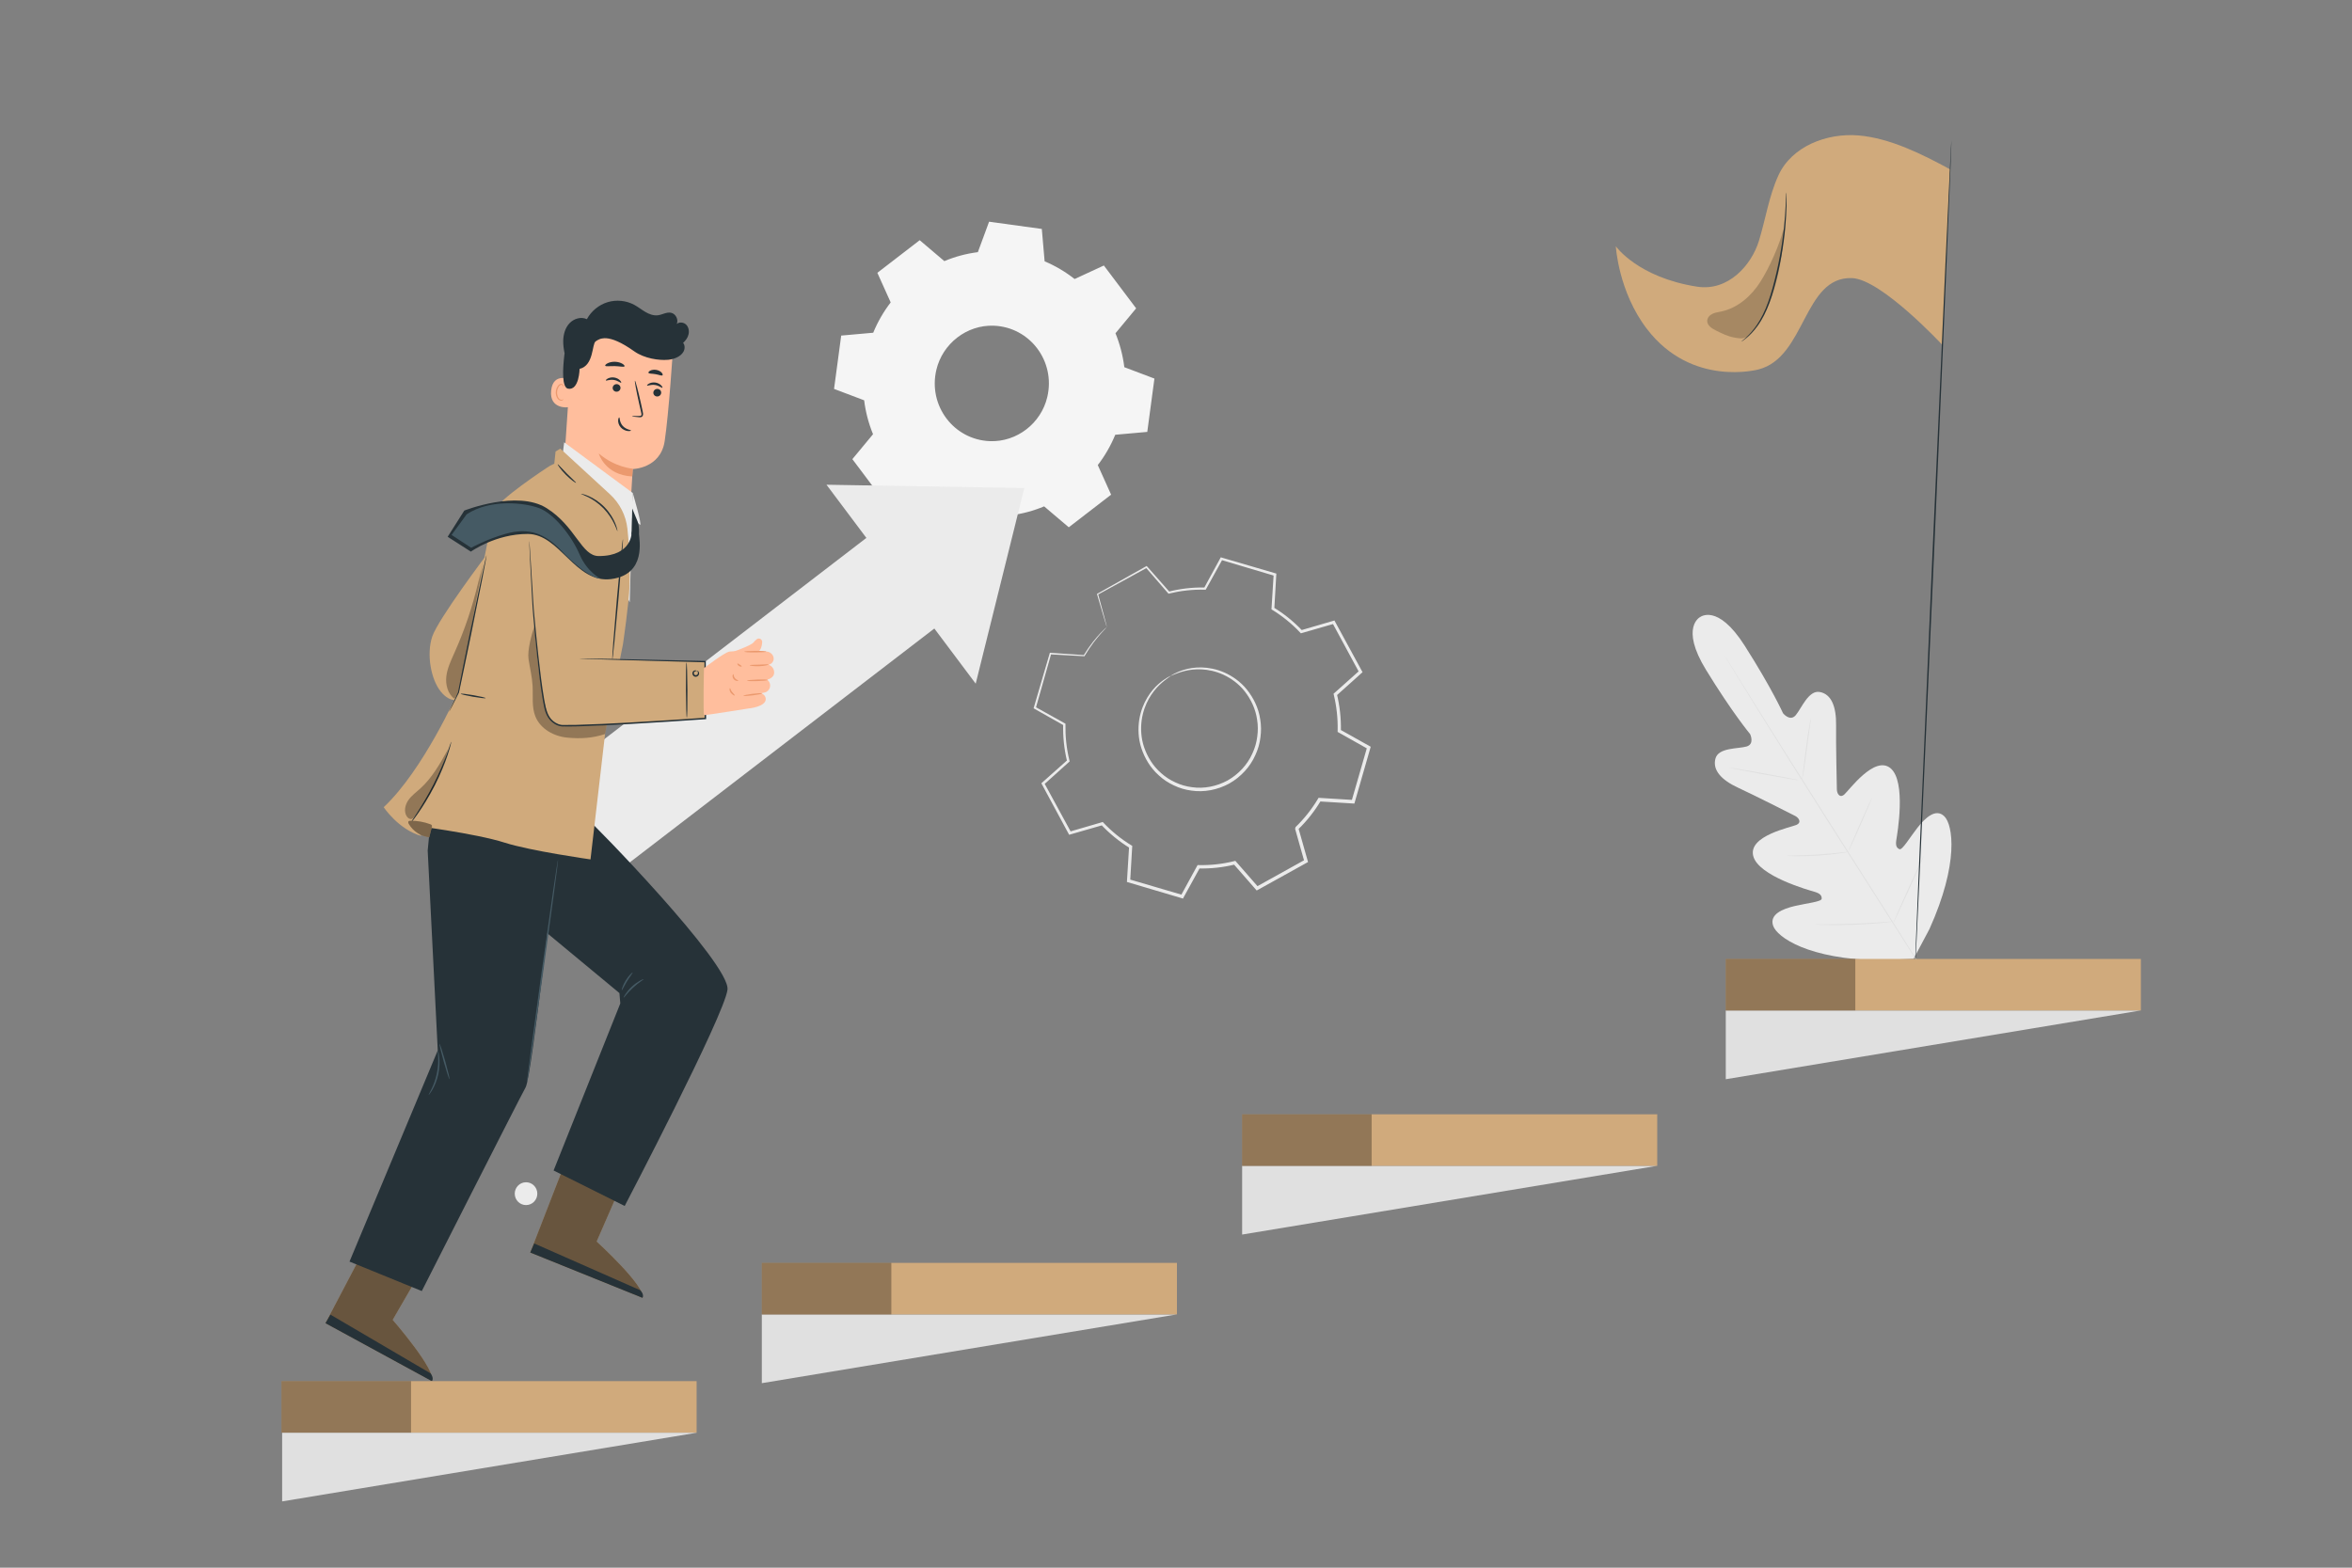 <?xml version="1.0" encoding="UTF-8"?> <svg xmlns="http://www.w3.org/2000/svg" xmlns:xlink="http://www.w3.org/1999/xlink" version="1.1" x="0px" y="0px" viewBox="0 0 750 500" style="enable-background:new 0 0 750 500;" xml:space="preserve"><rect x="0" y="0" width="750" height="500" fill="#808080" stroke="none"/> <g id="Background_Complete"> <g> <g> <g> <g> <path style="fill:#EBEBEB;" d="M542.09,196.85c0,0,5.53-4.58,14.21,9.02c8.68,13.61,12.26,21.6,12.26,21.6s2.22,2.81,4.06,0.63 c1.84-2.18,4.07-8.04,7.65-7.4c3.7,0.67,5.3,4.61,5.22,10.66c-0.08,6.04,0.22,19.29,0.25,20.49c0.03,1.18,0.87,2.83,2.36,1.55 c1.49-1.28,9.66-12.63,14.75-8.38c5.09,4.25,2.13,21.05,1.84,22.89c-0.29,1.84,0.14,2.57,1.02,2.93 c0.89,0.36,3.28-3.72,5.73-6.85c2.45-3.13,5.84-6.33,8.57-3.63c2.73,2.7,4.75,14.86-4.75,35.95l-5.04,9.48l-10.67,0.5 c-22.9-0.33-32.9-7.38-34.14-11.04c-1.24-3.65,3.06-5.39,6.91-6.29c3.85-0.9,8.51-1.35,8.57-2.31 c0.06-0.96-0.41-1.66-2.18-2.19c-1.77-0.52-18.04-5.01-19.65-11.48c-1.61-6.47,12.02-9.09,13.8-9.9 c1.78-0.82,0.66-2.28-0.37-2.82c-1.06-0.54-12.76-6.49-18.19-9c-5.43-2.51-8.27-5.66-7.28-9.33c0.95-3.54,7.15-3.07,9.88-3.83 c2.73-0.75,1.17-3.98,1.17-3.98s-5.61-6.69-14.05-20.46c-8.44-13.76-1.8-16.91-1.8-16.91"></path> </g> </g> <g> <g> <g> <path style="fill:#E0E0E0;" d="M612.09,307.54c-6.23-10.08-17.61-27.82-27.3-43.1c-9.69-15.27-18.45-29.11-24.73-39.16 c-3.13-5.02-5.67-9.09-7.43-11.91c-0.87-1.4-1.55-2.49-2.02-3.24c-0.23-0.36-0.41-0.64-0.53-0.84 c-0.12-0.19-0.19-0.28-0.19-0.28s0.05,0.1,0.16,0.3c0.12,0.2,0.29,0.49,0.51,0.85c0.46,0.76,1.12,1.86,1.97,3.27 c1.71,2.84,4.22,6.93,7.34,11.97c6.23,10.08,14.96,23.94,24.65,39.21c9.69,15.28,21.1,32.99,27.38,43.04"></path> </g> </g> </g> <g> <g> <g> <path style="fill:#E0E0E0;" d="M577.46,229.04c-0.02,0-0.09,0.26-0.19,0.75c-0.11,0.49-0.24,1.2-0.39,2.08 c-0.31,1.76-0.67,4.21-1.02,6.91c-0.34,2.67-0.64,5.08-0.87,6.92c-0.11,0.83-0.2,1.53-0.28,2.1 c-0.07,0.49-0.09,0.77-0.07,0.77c0.02,0,0.09-0.26,0.2-0.75c0.1-0.49,0.24-1.2,0.38-2.08c0.29-1.76,0.62-4.21,0.97-6.92 c0.35-2.66,0.68-5.07,0.92-6.92c0.11-0.83,0.21-1.53,0.29-2.1C577.46,229.33,577.48,229.05,577.46,229.04z"></path> </g> </g> </g> <g> <g> <g> <path style="fill:#E0E0E0;" d="M573.68,248.87c0.02-0.09-4.93-1.07-11.04-2.18c-6.12-1.11-11.09-1.94-11.1-1.85 c-0.02,0.09,4.93,1.07,11.04,2.18C568.7,248.14,573.67,248.97,573.68,248.87z"></path> </g> </g> </g> <g> <g> <g> <path style="fill:#E0E0E0;" d="M589.61,271.65c0-0.02-0.28-0.01-0.78,0.04c-0.57,0.06-1.28,0.14-2.12,0.23 c-1.79,0.19-4.27,0.44-7.01,0.62c-2.74,0.18-5.23,0.26-7.03,0.3c-0.85,0.02-1.56,0.04-2.13,0.05 c-0.5,0.01-0.78,0.03-0.78,0.06c0,0.02,0.28,0.05,0.78,0.07c0.5,0.02,1.23,0.05,2.14,0.06c1.8,0.02,4.3-0.02,7.05-0.2 c2.75-0.18,5.23-0.46,7.02-0.71c0.89-0.13,1.61-0.24,2.11-0.33C589.34,271.74,589.61,271.67,589.61,271.65z"></path> </g> </g> </g> <g> <g> <g> <path style="fill:#E0E0E0;" d="M596.93,254.48c-0.02-0.01-0.15,0.22-0.35,0.64c-0.23,0.49-0.52,1.09-0.85,1.8 c-0.71,1.53-1.66,3.65-2.7,5.99c-1.04,2.35-1.96,4.48-2.61,6.04c-0.3,0.73-0.55,1.34-0.76,1.84c-0.17,0.44-0.26,0.69-0.24,0.7 c0.02,0.01,0.15-0.22,0.35-0.64c0.23-0.49,0.52-1.09,0.85-1.8c0.71-1.53,1.66-3.65,2.7-6c1.04-2.35,1.96-4.48,2.61-6.03 c0.3-0.73,0.55-1.34,0.76-1.84C596.86,254.73,596.95,254.49,596.93,254.48z"></path> </g> </g> </g> <g> <g> <g> <path style="fill:#E0E0E0;" d="M613.51,272.78c-0.02-0.01-0.18,0.29-0.44,0.83c-0.29,0.6-0.66,1.37-1.1,2.3 c-0.92,1.95-2.16,4.66-3.52,7.65c-1.36,3-2.57,5.72-3.43,7.7c-0.41,0.95-0.74,1.74-1,2.35c-0.23,0.56-0.35,0.87-0.33,0.88 c0.02,0.01,0.18-0.28,0.44-0.83c0.29-0.6,0.66-1.37,1.1-2.3c0.92-1.95,2.16-4.66,3.52-7.66c1.36-3,2.57-5.72,3.43-7.7 c0.41-0.95,0.74-1.74,1-2.35C613.41,273.1,613.53,272.79,613.51,272.78z"></path> </g> </g> </g> <g> <g> <g> <path style="fill:#E0E0E0;" d="M603.78,293.9c0-0.02-0.36-0.01-0.99,0.03c-0.7,0.05-1.61,0.11-2.7,0.19 c-2.28,0.16-5.43,0.36-8.91,0.49c-3.48,0.13-6.64,0.17-8.93,0.18c-1.1,0.01-2.01,0.01-2.71,0.01 c-0.64,0.01-0.99,0.02-0.99,0.04c0,0.02,0.35,0.05,0.99,0.09c0.64,0.03,1.56,0.07,2.71,0.09c2.29,0.05,5.45,0.05,8.94-0.08 c3.49-0.13,6.64-0.37,8.92-0.59c1.14-0.11,2.06-0.21,2.69-0.3C603.43,293.98,603.78,293.92,603.78,293.9z"></path> </g> </g> </g> </g> <g style="display:none;"> <g style="display:inline;"> <g> <g> <path style="fill:#E0E0E0;" d="M629.15,234.99c0,0-0.12,1.72,0.28,4.93c0.42,3.18,1.44,7.94,4.44,13.23l0.1-0.18l-0.01,0 l-0.21,0l0.1,0.18c6.44,11.56,16.11,28.91,27.68,49.67l0.17,0.31l0.19-0.3c8.81-14.22,18.76-30.28,29.26-47.23 c0.49-0.8,0.98-1.59,1.44-2.32l0.22-0.36l-0.42,0h0l0.2,0.35c2.24-3.89,3.72-8.16,4.41-12.48c0.33-2.16,0.52-4.34,0.44-6.49 c-0.06-1.08-0.12-2.15-0.17-3.21c-0.16-1.06-0.32-2.11-0.47-3.16c-1.61-8.34-6.08-15.65-11.94-20.67 c-2.95-2.49-6.24-4.39-9.62-5.72l-1.27-0.48l-0.63-0.24l-0.65-0.17c-0.87-0.23-1.73-0.46-2.58-0.68 c-1.74-0.27-3.45-0.63-5.16-0.63c-1.7-0.16-3.37,0-5.02,0.09c-0.82,0.07-1.62,0.24-2.41,0.36c-0.4,0.07-0.79,0.13-1.19,0.19 c-0.39,0.08-0.77,0.2-1.15,0.3c-0.76,0.21-1.52,0.42-2.26,0.62c-0.72,0.28-1.44,0.56-2.15,0.83 c-0.35,0.14-0.71,0.26-1.05,0.42c-0.33,0.17-0.67,0.34-1,0.51c-0.66,0.34-1.31,0.67-1.96,1c-5.01,2.95-8.77,6.8-11.36,10.62 c-2.61,3.83-4.06,7.6-4.95,10.72c-0.38,1.59-0.76,2.98-0.87,4.24c-0.17,1.24-0.34,2.29-0.33,3.15 c-0.03,0.85-0.05,1.49-0.07,1.95C629.14,234.77,629.15,234.99,629.15,234.99s0.03-0.22,0.05-0.66 c0.03-0.45,0.06-1.1,0.11-1.94c0.01-0.86,0.19-1.9,0.37-3.13c0.13-1.25,0.52-2.63,0.91-4.21c0.91-3.1,2.38-6.84,4.99-10.62 c2.59-3.77,6.34-7.57,11.31-10.48c0.64-0.32,1.29-0.65,1.94-0.99c0.33-0.17,0.66-0.33,0.99-0.5c0.34-0.15,0.69-0.27,1.04-0.41 c0.7-0.27,1.41-0.54,2.13-0.81c0.74-0.2,1.49-0.4,2.24-0.61c0.38-0.1,0.76-0.21,1.14-0.3c0.39-0.06,0.78-0.13,1.18-0.19 c0.79-0.11,1.58-0.29,2.39-0.35c1.62-0.08,3.28-0.24,4.96-0.08c1.69,0.01,3.38,0.37,5.09,0.64c0.84,0.22,1.69,0.45,2.55,0.68 l0.64,0.17l0.62,0.24l1.26,0.48c3.34,1.32,6.59,3.21,9.5,5.67c5.78,4.96,10.19,12.19,11.77,20.43 c0.15,1.03,0.31,2.07,0.46,3.12c0.06,1.05,0.11,2.11,0.17,3.17c0.07,2.13-0.11,4.28-0.44,6.41 c-0.68,4.27-2.14,8.48-4.35,12.31l-0.2,0.35l0.41,0h0l-0.2-0.36c-0.45,0.73-0.95,1.53-1.44,2.32 c-10.48,16.96-20.42,33.03-29.22,47.26l0.36,0.01c-11.64-20.73-21.36-38.04-27.83-49.58l-0.1,0.18h0.01l0.21,0l-0.1-0.18 c-3.01-5.24-4.06-9.96-4.52-13.13c-0.23-1.59-0.29-2.83-0.34-3.66c-0.01-0.41-0.03-0.72-0.03-0.94 C629.16,235.1,629.15,234.99,629.15,234.99z"></path> </g> </g> <g> <g> <path style="fill:#E0E0E0;" d="M641.56,234.6c0.01,0,0.02-0.12,0.04-0.35c0.02-0.26,0.04-0.6,0.07-1.04 c0.01-0.23,0.03-0.49,0.05-0.76c0.03-0.28,0.09-0.58,0.14-0.91c0.1-0.66,0.2-1.42,0.45-2.25c0.38-1.69,1.16-3.68,2.39-5.79 c1.24-2.1,3.02-4.3,5.46-6.17c2.42-1.85,5.48-3.42,9.02-4.07c3.51-0.62,7.47-0.52,11.25,0.93c0.96,0.31,1.87,0.79,2.79,1.24 c0.88,0.54,1.81,1.03,2.63,1.7c0.87,0.6,1.63,1.36,2.43,2.08c0.72,0.8,1.48,1.59,2.1,2.51c1.28,1.79,2.39,3.77,3.07,5.96 c0.7,2.17,1.08,4.48,1.12,6.83c-0.02,2.35-0.39,4.66-1.09,6.84c-0.67,2.19-1.77,4.18-3.04,5.98 c-0.62,0.92-1.37,1.71-2.09,2.52c-0.79,0.73-1.55,1.49-2.42,2.1c-0.82,0.68-1.74,1.17-2.62,1.72 c-0.93,0.45-1.83,0.94-2.79,1.25c-3.77,1.46-7.73,1.58-11.25,0.98c-3.54-0.62-6.61-2.18-9.04-4.02 c-2.44-1.85-4.24-4.04-5.49-6.14c-1.24-2.11-2.03-4.1-2.42-5.78c-0.25-0.83-0.36-1.59-0.46-2.25 c-0.05-0.33-0.11-0.63-0.14-0.91c-0.02-0.28-0.04-0.53-0.05-0.76c-0.03-0.44-0.06-0.78-0.08-1.04 C641.59,234.72,641.57,234.6,641.56,234.6s-0.01,0.12-0.01,0.35c0.01,0.26,0.02,0.6,0.03,1.04c0.01,0.23,0.02,0.49,0.03,0.77 c0.02,0.28,0.08,0.59,0.12,0.92c0.09,0.66,0.18,1.44,0.42,2.28c0.37,1.71,1.14,3.73,2.37,5.87c1.24,2.14,3.05,4.37,5.51,6.27 c2.46,1.88,5.57,3.49,9.17,4.14c3.57,0.63,7.61,0.52,11.46-0.96c0.98-0.32,1.9-0.81,2.85-1.27c0.9-0.55,1.84-1.06,2.68-1.74 c0.89-0.62,1.66-1.39,2.48-2.14c0.73-0.82,1.51-1.63,2.14-2.57c1.3-1.83,2.43-3.86,3.11-6.1c0.71-2.22,1.09-4.58,1.11-6.98 c-0.04-2.4-0.43-4.76-1.15-6.98c-0.7-2.23-1.84-4.26-3.14-6.08c-0.64-0.93-1.41-1.74-2.15-2.55c-0.82-0.74-1.6-1.51-2.49-2.12 c-0.84-0.68-1.79-1.19-2.69-1.73c-0.95-0.46-1.87-0.94-2.85-1.25c-3.86-1.46-7.9-1.55-11.47-0.9 c-3.59,0.67-6.7,2.29-9.15,4.18c-2.46,1.91-4.25,4.16-5.48,6.3c-1.22,2.15-1.98,4.18-2.34,5.88 c-0.24,0.84-0.32,1.61-0.41,2.28c-0.04,0.33-0.09,0.64-0.12,0.92c-0.01,0.28-0.02,0.54-0.03,0.77 c-0.01,0.44-0.02,0.79-0.03,1.04C641.55,234.48,641.56,234.6,641.56,234.6z"></path> </g> </g> </g> <g style="display:inline;"> <polygon style="fill:#E0E0E0;" points="663.62,244.78 676.19,235.91 673.13,231.47 664.7,237.42 653.8,223.4 649.59,226.75 "></polygon> </g> </g> <g> <g> <g> <g> <g> <g> <g> <g> <path style="fill-rule:evenodd;clip-rule:evenodd;fill:#F5F5F5;" d="M311.82,80.42c-3.72,0.47-7.31,1.44-10.69,2.86 l-7.86-6.67l-13.5,10.4l4.25,9.44c-2.25,2.92-4.13,6.17-5.57,9.67l-10.21,0.91l-2.28,17.01l9.6,3.63 c0.46,3.76,1.43,7.4,2.83,10.82l-6.59,7.95l10.27,13.66l9.33-4.3c2.89,2.27,6.09,4.18,9.56,5.64l0.9,10.33l16.81,2.31 l3.59-9.72c3.72-0.47,7.31-1.44,10.69-2.86l7.86,6.67l13.5-10.4l-4.25-9.44c2.25-2.92,4.13-6.17,5.57-9.67l10.21-0.91 l2.28-17.01l-9.6-3.63c-0.46-3.76-1.43-7.4-2.82-10.82l6.59-7.95L352,84.68l-9.33,4.31c-2.89-2.27-6.09-4.18-9.56-5.64 l-0.9-10.33l-16.81-2.31L311.82,80.42L311.82,80.42z M316.86,103.88c11.56,0.42,19.79,11.35,17.1,22.74 c-1.98,8.43-9.74,14.4-18.29,14.08c-11.56-0.43-19.77-11.35-17.09-22.73C300.56,109.55,308.31,103.57,316.86,103.88z"></path> </g> </g> </g> </g> </g> </g> </g> </g> <g style="display:none;"> <g style="display:inline;"> <g> <g> <g> <g> <g> <g> <path style="fill-rule:evenodd;clip-rule:evenodd;fill:#EBEBEB;" d="M464.9,134.82c-2.41,0.31-4.74,0.94-6.94,1.86 l-5.1-4.33l-8.76,6.75l2.76,6.13c-1.46,1.9-2.68,4-3.62,6.28l-6.63,0.59l-1.48,11.04l6.23,2.36 c0.3,2.44,0.93,4.8,1.83,7.03l-4.28,5.16l6.67,8.87l6.06-2.79c1.88,1.48,3.96,2.71,6.2,3.66l0.58,6.71l10.91,1.5 l2.33-6.31c2.41-0.31,4.74-0.94,6.94-1.86l5.1,4.33l8.76-6.75l-2.76-6.13c1.46-1.9,2.68-4,3.62-6.28l6.63-0.59l1.48-11.04 l-6.23-2.36c-0.3-2.44-0.93-4.8-1.83-7.03l4.28-5.16l-6.67-8.87l-6.06,2.79c-1.88-1.48-3.96-2.71-6.2-3.66l-0.58-6.71 l-10.91-1.5L464.9,134.82L464.9,134.82z M468.18,150.05c7.51,0.27,12.84,7.37,11.1,14.76c-1.29,5.47-6.32,9.35-11.87,9.14 c-7.5-0.28-12.83-7.37-11.1-14.76C457.59,153.72,462.62,149.85,468.18,150.05z"></path> </g> </g> </g> </g> </g> </g> </g> </g> <g> <g> <g> <g> <g> <g> <path style="fill:#EBEBEB;" d="M373.34,215.54c0,0-1.62,0.6-3.94,2.64c-2.27,2.01-5.22,5.79-6.12,11.38 c-0.42,2.76-0.35,5.92,0.68,9.07c1.03,3.12,2.84,6.29,5.64,8.74c1.36,1.26,2.96,2.31,4.71,3.12 c1.74,0.84,3.65,1.42,5.64,1.67c3.97,0.59,8.26-0.21,12.01-2.25c3.72-2.1,6.69-5.34,8.33-9.05 c0.86-1.83,1.41-3.78,1.64-5.71c0.26-1.93,0.25-3.87-0.07-5.7c-0.53-3.7-2.21-6.95-4.25-9.51 c-2.07-2.57-4.67-4.33-7.19-5.45c-5.14-2.24-9.88-1.76-12.77-0.89C374.71,214.48,373.34,215.54,373.34,215.54 c0.06,0.12,1.51-0.79,4.43-1.53c2.86-0.72,7.45-1.05,12.35,1.19c2.4,1.12,4.86,2.84,6.8,5.31c1.92,2.46,3.48,5.57,3.95,9.09 c0.29,1.74,0.29,3.57,0.03,5.4c-0.23,1.83-0.76,3.67-1.58,5.4c-1.57,3.5-4.37,6.54-7.88,8.53 c-3.55,1.92-7.58,2.69-11.34,2.14c-1.88-0.23-3.7-0.77-5.35-1.55c-1.66-0.76-3.19-1.75-4.48-2.93 c-2.67-2.29-4.42-5.3-5.44-8.26c-1.01-2.99-1.13-6.01-0.77-8.66c0.76-5.38,3.5-9.12,5.64-11.18 C371.87,216.41,373.41,215.66,373.34,215.54z"></path> </g> </g> </g> </g> </g> <g> <g> <g> <g> <g> <path style="fill:#EBEBEB;" d="M352.96,199.97c0.01,0-0.03-0.22-0.15-0.66c-0.13-0.49-0.3-1.14-0.52-1.99 c-0.49-1.82-1.2-4.45-2.13-7.86l-0.08,0.2c4.01-2.19,9.28-5.08,15.65-8.57l-0.34-0.06c2.15,2.48,4.54,5.23,7.09,8.18 l0.13,0.15l0.19-0.05c3.51-0.86,7.38-1.34,11.45-1.23l0.22,0.01l0.11-0.19c1.63-2.96,3.4-6.17,5.25-9.51l-0.45,0.19 c5.38,1.6,11.08,3.3,17.07,5.08l-0.31-0.45c-0.21,3.36-0.44,7.07-0.68,10.87l-0.02,0.28l0.24,0.14 c3.06,1.87,6.18,4.33,8.94,7.28l0.2,0.21l0.28-0.08c3.21-0.92,6.74-1.94,10.34-2.98l-0.56-0.24 c2.68,4.96,5.58,10.32,8.54,15.8l0.11-0.63c-2.51,2.24-5.27,4.71-8.06,7.2l-0.24,0.21l0.08,0.31 c0.86,3.53,1.34,7.51,1.23,11.53l-0.01,0.32l0.28,0.16c2.95,1.66,6.16,3.46,9.4,5.29l-0.25-0.63 c-1.58,5.47-3.27,11.34-4.99,17.29l0.56-0.4c-3.39-0.21-7.05-0.44-10.74-0.66l-0.33-0.02l-0.17,0.29 c-1.88,3.16-4.31,6.29-7.16,9.04l0,0l0,0c-0.07,0.25,0.15-0.55-0.15,0.56l0,0.01l0.01,0.02l0.01,0.04l0.02,0.08l0.05,0.16 l0.09,0.33l0.19,0.66l0.37,1.32l0.74,2.62c0.49,1.75,0.99,3.48,1.48,5.22l0.26-0.64c-5.27,2.93-10.47,5.82-15.6,8.67 l0.67,0.12c-2.4-2.74-4.78-5.46-7.13-8.15l-0.22-0.25l-0.32,0.08c-3.76,0.94-7.61,1.36-11.39,1.27l-0.32-0.01l-0.16,0.28 c-1.76,3.22-3.5,6.39-5.21,9.52l0.6-0.25c-5.83-1.71-11.53-3.39-17.09-5.02l0.36,0.52c0.22-3.69,0.43-7.31,0.64-10.87 l0.02-0.3l-0.25-0.15c-3.36-2.04-6.37-4.51-8.96-7.25l-0.2-0.21l-0.27,0.08c-3.54,1.03-6.98,2.04-10.33,3.01l0.52,0.22 c-3.02-5.55-5.88-10.79-8.59-15.77l-0.09,0.52c2.83-2.54,5.48-4.93,8.03-7.23l0.18-0.16l-0.06-0.23 c-0.99-4.03-1.35-7.9-1.28-11.57l0-0.22l-0.19-0.11c-3.42-1.91-6.51-3.63-9.42-5.25l0.15,0.38 c1.9-6.71,3.52-12.42,4.91-17.31l-0.25,0.18c4.29,0.24,7.81,0.43,10.74,0.59l0.11,0.01l0.05-0.09c2-3.4,3.89-5.66,5.16-7.11 c0.63-0.69,1.11-1.22,1.47-1.6C352.82,200.15,352.98,199.98,352.96,199.97c-0.01,0-0.2,0.16-0.55,0.47 c-0.35,0.33-0.87,0.83-1.54,1.54c-1.32,1.42-3.26,3.66-5.33,7.05l0.16-0.09c-2.93-0.2-6.45-0.44-10.73-0.73l-0.19-0.01 l-0.06,0.19c-1.43,4.88-3.1,10.58-5.06,17.27l-0.07,0.25l0.23,0.13c2.9,1.64,5.98,3.38,9.39,5.31l-0.19-0.33 c-0.1,3.73,0.25,7.67,1.24,11.78l0.12-0.39c-2.57,2.29-5.23,4.66-8.07,7.19l-0.25,0.22l0.16,0.3 c2.7,5,5.53,10.25,8.53,15.81l0.17,0.32l0.35-0.1c3.36-0.97,6.79-1.96,10.34-2.98l-0.47-0.13c2.64,2.81,5.71,5.34,9.14,7.44 l-0.24-0.46c-0.22,3.56-0.44,7.18-0.67,10.87l-0.02,0.41l0.39,0.11c5.55,1.64,11.25,3.33,17.08,5.06l0.4,0.12l0.2-0.37 c1.72-3.13,3.46-6.3,5.23-9.51l-0.48,0.28c3.88,0.1,7.82-0.32,11.68-1.28l-0.53-0.17c2.35,2.69,4.72,5.41,7.12,8.15 l0.29,0.33l0.38-0.21c5.13-2.85,10.33-5.73,15.61-8.66l0.38-0.21l-0.12-0.43c-0.49-1.73-0.98-3.47-1.48-5.22l-0.74-2.62 l-0.37-1.31l-0.19-0.66l-0.09-0.33l-0.05-0.16l-0.02-0.08l-0.01-0.04l-0.01-0.02l0-0.01c-0.3,1.11-0.08,0.31-0.15,0.55l0,0 l0,0c2.92-2.81,5.42-6.03,7.34-9.27l-0.5,0.27c3.69,0.23,7.35,0.45,10.74,0.66l0.43,0.03l0.12-0.42 c1.71-5.95,3.4-11.82,4.97-17.29l0.12-0.42l-0.37-0.21c-3.25-1.82-6.46-3.62-9.41-5.27l0.27,0.48 c0.1-4.12-0.39-8.2-1.28-11.81l-0.16,0.52c2.79-2.5,5.54-4.97,8.04-7.22l0.31-0.27l-0.2-0.36 c-2.98-5.48-5.88-10.82-8.58-15.78l-0.19-0.35l-0.37,0.11c-3.6,1.05-7.13,2.08-10.33,3.01l0.47,0.13 c-2.83-3.01-6.03-5.51-9.16-7.41l0.22,0.42c0.22-3.8,0.44-7.5,0.63-10.87l0.02-0.35l-0.33-0.1c-6-1.75-11.71-3.43-17.09-5 l-0.3-0.09l-0.15,0.28c-1.82,3.35-3.57,6.56-5.19,9.54l0.32-0.19c-4.14-0.09-8.06,0.42-11.62,1.32l0.32,0.1 c-2.58-2.93-4.99-5.66-7.16-8.12l-0.15-0.17l-0.19,0.11c-6.33,3.56-11.57,6.51-15.55,8.75l-0.12,0.07l0.04,0.13 c0.99,3.36,1.75,5.94,2.28,7.73c0.26,0.85,0.46,1.51,0.61,2C352.87,199.74,352.95,199.97,352.96,199.97z"></path> </g> </g> </g> </g> </g> </g> <g> <g> <polygon style="fill:#EBEBEB;" points="311.13,218.05 326.63,155.65 263.55,154.6 "></polygon> </g> <g> <polygon style="fill:#EBEBEB;" points="167.09,255.41 188.76,284.31 304.24,195.62 282.57,166.72 "></polygon> </g> </g> </g> </g> <g id="Background_Simple" style="display:none;"> <path style="display:inline;fill:#F5F5F5;" d="M655.52,119.07c-16.51-23.61-41.26-42.07-69.48-47.84 c-28.22-5.77-59.66,2.32-79.37,23.33c-29.69,31.66-30.11,86.22-66.38,110.06c-36.41,23.92-87.9,2.64-127.28,21.28 c-34.44,16.3-48.99,62.4-34.69,97.71c9.54,23.54,24.72,42.94,47.32,56.51c16.94,10.17,36.28,15.63,56.01,16.44l66.12,2.69 c18.24,0.74,36.53,0.06,54.63-2.38c34.9-4.7,66.78-14.97,97.61-38.9c35.65-27.66,64-65.77,75.72-109.35 C687.44,205.03,681.37,156.05,655.52,119.07z"></path> <path style="display:inline;fill:#F5F5F5;" d="M401.52,120.55c-2.27-25.55-24.6-47.83-50.16-50.04 c-1.36-0.81-25.97,2.47-36.42,9.81c-20.99,14.74-29.11,45.23-18.24,68.46c10.87,23.23,39.49,36.53,64.25,29.86 C385.72,171.97,403.79,146.1,401.52,120.55z"></path> </g> <g id="Character"> <g> <path style="fill:#D0AA7C;" d="M198.27,377.58l-8.01,18.39c0,0,15.78,14.42,14.62,17.96l-35.79-14.45l11.32-29.17L198.27,377.58z"></path> <path style="opacity:0.5;" d="M198.27,377.58l-8.01,18.39c0,0,15.78,14.42,14.62,17.96l-35.79-14.45l11.32-29.17L198.27,377.58z"></path> <path style="fill:#263238;" d="M169.09,399.48l1.26-2.89l33.84,14.93c0,0,1.32,1.34,0.69,2.41L169.09,399.48z"></path> <path style="fill:#D0AA7C;" d="M135.25,403.62l-10.03,17.34c0,0,14.05,16.14,12.5,19.53l-33.93-18.48l14.53-27.67L135.25,403.62z"></path> <path style="opacity:0.5;" d="M135.25,403.62l-10.03,17.34c0,0,14.05,16.14,12.5,19.53l-33.93-18.48l14.53-27.67L135.25,403.62z"></path> <path style="fill:#263238;" d="M103.8,422.02l1.57-2.73l31.94,18.74c0,0,1.16,1.49,0.41,2.47L103.8,422.02z"></path> <g> <g> <g> <g> <g> <g> <g> <g> <g> <g> <path style="fill:#FFBE9D;" d="M179.03,160.33l21.99,1.73l0.73-12.46c0,0,8.87-0.13,10.2-8.9 c1.33-8.77,2.63-29.15,2.63-29.15l0,0c-9.44-5.8-21.24-5.97-30.85-0.46l-1.43,0.82L179.03,160.33z"></path> </g> </g> </g> </g> </g> <g> <g> <g> <g> <g> <path style="fill:#EB996E;" d="M201.78,149.48c0,0-5.55-0.33-10.86-4.86c0,0,1.92,6.9,10.69,7.34L201.78,149.48z"></path> </g> </g> </g> </g> </g> </g> </g> </g> <g> <g> <g> <g> <g> <g> <path style="fill:#FFBE9D;" d="M182.11,121.16c-0.14-0.09-5.72-2.63-6.36,3.4c-0.64,6.03,5.47,5.44,5.5,5.27 C181.28,129.66,182.11,121.16,182.11,121.16z"></path> </g> </g> </g> </g> </g> <g> <g> <g> <g> <g> <g> <path style="fill:#EB996E;" d="M179.67,127.34c-0.02-0.02-0.11,0.06-0.3,0.12c-0.18,0.06-0.48,0.08-0.78-0.07 c-0.6-0.3-1.03-1.37-0.94-2.46c0.04-0.55,0.21-1.06,0.45-1.47c0.23-0.42,0.54-0.7,0.87-0.72 c0.32-0.04,0.53,0.18,0.58,0.36c0.06,0.18,0.01,0.29,0.04,0.31c0.02,0.02,0.14-0.09,0.12-0.34 c-0.01-0.12-0.07-0.27-0.19-0.4c-0.13-0.13-0.33-0.22-0.56-0.22c-0.46-0.02-0.92,0.36-1.18,0.82 c-0.29,0.45-0.49,1.02-0.54,1.64c-0.09,1.22,0.4,2.42,1.24,2.77c0.41,0.16,0.77,0.07,0.97-0.06 C179.65,127.49,179.69,127.36,179.67,127.34z"></path> </g> </g> </g> </g> </g> </g> </g> <g> <g> <g> <g> <g> <g> <g> <g> <g> <g> <g> <path style="fill:#263238;" d="M210.83,125.35c-0.07,0.67-0.68,1.16-1.37,1.1c-0.69-0.06-1.19-0.65-1.12-1.31 c0.07-0.67,0.68-1.16,1.37-1.1C210.4,124.1,210.9,124.68,210.83,125.35z"></path> </g> </g> </g> </g> </g> <g> <g> <g> <g> <g> <g> <path style="fill:#263238;" d="M211.22,123.67c-0.18,0.14-1.02-0.7-2.35-0.88c-1.33-0.21-2.41,0.35-2.53,0.16 c-0.06-0.08,0.14-0.36,0.61-0.61c0.46-0.25,1.22-0.46,2.05-0.33c0.83,0.12,1.49,0.53,1.84,0.91 C211.2,123.29,211.3,123.61,211.22,123.67z"></path> </g> </g> </g> </g> </g> </g> </g> <g> <g> <g> <g> <g> <g> <path style="fill:#263238;" d="M197.86,123.83c-0.07,0.67-0.68,1.16-1.37,1.1c-0.69-0.06-1.19-0.65-1.12-1.31 c0.07-0.67,0.68-1.16,1.37-1.1C197.42,122.58,197.93,123.17,197.86,123.83z"></path> </g> </g> </g> </g> </g> <g> <g> <g> <g> <g> <g> <path style="fill:#263238;" d="M198.07,122.06c-0.18,0.14-1.02-0.7-2.35-0.88c-1.33-0.21-2.41,0.35-2.53,0.16 c-0.06-0.08,0.14-0.36,0.61-0.61c0.46-0.25,1.22-0.46,2.05-0.33c0.83,0.12,1.49,0.53,1.84,0.91 C198.06,121.68,198.16,121.99,198.07,122.06z"></path> </g> </g> </g> </g> </g> </g> </g> <g> <g> <g> <g> <g> <g> <path style="fill:#263238;" d="M201.52,132.76c0-0.08,0.85-0.1,2.22-0.09c0.35,0.01,0.68-0.01,0.77-0.24 c0.11-0.24,0.02-0.63-0.09-1.05c-0.2-0.88-0.42-1.8-0.64-2.77c-0.88-3.94-1.47-7.15-1.31-7.19 c0.16-0.03,1,3.13,1.88,7.06c0.21,0.97,0.41,1.89,0.6,2.78c0.07,0.41,0.23,0.89-0.01,1.38 c-0.13,0.24-0.4,0.4-0.63,0.42c-0.23,0.04-0.42,0.01-0.59,0C202.35,132.95,201.51,132.83,201.52,132.76z"></path> </g> </g> </g> </g> </g> </g> <g> <g> <g> <g> <g> <g> <path style="fill:#263238;" d="M197.46,133.13c0.22,0.02,0.02,1.48,1.11,2.7c1.09,1.22,2.66,1.27,2.64,1.48 c0.01,0.09-0.38,0.24-1.04,0.16c-0.64-0.07-1.55-0.41-2.22-1.15c-0.67-0.75-0.87-1.64-0.84-2.25 C197.15,133.45,197.37,133.11,197.46,133.13z"></path> </g> </g> </g> </g> </g> </g> </g> </g> </g> <g> <g> <g> <g> <g> <path style="fill:#263238;" d="M199.15,116.82c-0.18,0.35-1.49-0.02-3.08-0.05c-1.59-0.06-2.92,0.22-3.08-0.14 c-0.07-0.17,0.2-0.48,0.76-0.77c0.55-0.28,1.41-0.51,2.36-0.48c0.95,0.03,1.79,0.3,2.33,0.62 C198.98,116.32,199.23,116.65,199.15,116.82z"></path> </g> </g> </g> </g> </g> <g> <g> <g> <g> <g> <path style="fill:#263238;" d="M211.27,119.69c-0.28,0.27-1.15-0.18-2.25-0.35c-1.1-0.21-2.07-0.08-2.24-0.44 c-0.07-0.17,0.12-0.46,0.57-0.69c0.44-0.23,1.15-0.37,1.91-0.24c0.76,0.13,1.38,0.5,1.72,0.87 C211.31,119.22,211.39,119.56,211.27,119.69z"></path> </g> </g> </g> </g> </g> </g> </g> </g> <g> <g> <g> <path style="fill:#263238;" d="M219.57,106.6c0.24-1.08,0.01-2.3-0.78-3.07c-0.79-0.76-2.15-0.92-2.98-0.2 c0.61-1.41-0.34-3.27-1.83-3.58c-1.4-0.29-2.76,0.62-4.18,0.8c-1.39,0.18-2.78-0.34-3.99-1.05c-1.21-0.71-2.31-1.6-3.55-2.27 c-2.57-1.39-5.69-1.7-8.49-0.86c-2.79,0.85-5.23,2.84-6.63,5.43c-1.81-0.87-4.11-0.2-5.5,1.26c-1.4,1.46-1.99,3.56-2.04,5.59 c-0.03,1.37,0.17,2.73,0.44,4.08c-0.02,0.11-0.04,0.22-0.06,0.34c-0.58,4.84-0.83,10.59,1.2,10.91 c3.54,0.56,3.64-6.33,3.64-6.33c4.59-1.08,3.89-7.92,5.12-8.77c1.23-0.85,3.83-2.85,12.29,3.16c3.29,2.34,8,2.95,10.65,2.72 c0.08-0.01,0.16-0.01,0.23-0.01c0.02,0,0.04,0,0.05,0c0.03,0,0.05-0.02,0.08-0.02c0.85-0.1,1.68-0.31,2.48-0.67 c0.9-0.41,1.75-1.02,2.23-1.89c0.48-0.87,0.51-2.05-0.12-2.82C218.66,108.61,219.33,107.68,219.57,106.6z"></path> </g> </g> </g> </g> <g> <polygon style="fill:#EBEBEB;" points="201.78,157.24 200.8,192.11 179.36,145.4 179.9,141.07 "></polygon> </g> <g> <g> <path style="fill:#263238;" d="M187.56,261.49c0.79,0.26,45.42,45.95,44.42,54.16c-1,8.21-32.78,68.98-32.78,68.98l-22.67-11.31 l21.27-53.28l-0.28-3.31l-25.99-21.55l1.39-34.66L187.56,261.49z"></path> </g> <g> <path style="fill:#263238;" d="M177.94,270.49c-0.52,0.8-8.25,72.57-10.32,76.29c-2.07,3.71-33.12,64.99-33.12,64.99l-23.05-9.4 l28.14-67.35l-3.21-63.74l1.74-18l34.8,7.22L177.94,270.49z"></path> </g> <g> <g> <path style="fill:#455A64;" d="M168.02,345.51c0.02,0,0.07-0.24,0.15-0.72c0.08-0.52,0.2-1.21,0.34-2.07 c0.28-1.86,0.67-4.45,1.14-7.64c0.92-6.5,2.19-15.39,3.58-25.22c1.34-9.83,2.55-18.74,3.44-25.24c0.41-3.19,0.75-5.8,0.99-7.66 c0.1-0.87,0.18-1.56,0.24-2.09c0.05-0.48,0.07-0.73,0.05-0.73c-0.02,0-0.07,0.24-0.15,0.72c-0.08,0.52-0.2,1.21-0.34,2.07 c-0.28,1.86-0.67,4.45-1.14,7.64c-0.92,6.5-2.19,15.39-3.58,25.22c-1.34,9.83-2.55,18.73-3.44,25.24 c-0.41,3.19-0.75,5.8-0.99,7.66c-0.1,0.87-0.18,1.56-0.24,2.09C168.02,345.26,168,345.51,168.02,345.51z"></path> </g> </g> <g> <g> <path style="fill:#455A64;" d="M140.17,332.96c-0.13,0.04,0.47,2.58,1.34,5.69c0.87,3.1,1.69,5.59,1.82,5.55 c0.13-0.04-0.47-2.58-1.34-5.69C141.12,335.41,140.3,332.92,140.17,332.96z"></path> </g> </g> <g> <g> <path style="fill:#455A64;" d="M136.68,349.22c0.05,0.03,0.59-0.6,1.26-1.77c0.67-1.17,1.41-2.9,1.84-4.93 c0.42-2.03,0.44-3.92,0.3-5.26c-0.14-1.35-0.38-2.15-0.44-2.14c-0.17,0.01,0.51,3.32-0.35,7.29 C138.49,346.4,136.54,349.14,136.68,349.22z"></path> </g> </g> <g> <g> <path style="fill:#455A64;" d="M205.23,312.3c-0.05-0.12-1.91,0.67-3.72,2.35c-1.82,1.67-2.77,3.48-2.65,3.54 c0.12,0.08,1.22-1.55,2.99-3.16C203.6,313.39,205.3,312.43,205.23,312.3z"></path> </g> </g> <g> <g> <path style="fill:#455A64;" d="M201.73,310.18c-0.09-0.09-1.23,0.92-2.2,2.52c-0.98,1.6-1.37,3.08-1.25,3.12 c0.14,0.05,0.72-1.31,1.67-2.86C200.89,311.42,201.84,310.28,201.73,310.18z"></path> </g> </g> </g> <g> <g> <g> <path style="fill:#D0AA7C;" d="M198.65,205.47l-5.71,28.65l-4.64,39.98c0,0-19.14-2.71-27.3-5.32 c-9.46-3.03-30.06-5.61-30.06-5.61l3.47,3.48c-7.37-2.09-12.06-9.2-12.06-9.2c12.7-11.92,23.53-36.44,23.53-36.44l9.66-48.52 c0,0,1.47-6.85,2.35-9.89c0.88-3.04,15.55-12.86,17.58-14.1l1.28-0.61l0.41-3.89l1.51-0.91l15.87,14.59 c3.08,2.84,5.05,6.71,5.52,10.9c0.5,4.42,0.94,10.76,0.69,18.25C200.56,192.5,198.65,205.47,198.65,205.47z"></path> </g> </g> <g> <g> <path style="fill:#D0AA7C;" d="M187.76,155.83c0,0,8.38,4.55,9.84,8.41c1.45,3.86-2.87,46.18-2.87,46.18l30.1,0.57l0.09,18.16 c0,0-47.82,3.82-49.68,1.21c-2.52-3.54-5.44-36.61-5.44-36.61l-1.09-23.8C168.72,169.96,171.49,151.81,187.76,155.83z"></path> </g> <g style="opacity:0.3;"> <g> <path d="M192.94,234.12c-4.05,1.33-7.81,1.54-12.05,1.14c-4.24-0.4-8.55-2.75-10.16-6.74c-1.23-3.06-0.72-6.5-0.9-9.8 c-0.16-2.86-0.86-5.66-1.29-8.5c-0.43-2.83,1.02-8.04,1.95-10.75c0,0,1.07,19.65,4.11,27.9c0.41,1.12,0.94,2.26,1.86,3.01 c1.07,0.88,2.56,0.95,3.94,1.1c3.84,0.41,13.11-0.27,13.11-0.27"></path> </g> </g> <g> <g> <path style="fill:#263238;" d="M168.77,172.53c-0.01,0-0.01,0.15,0,0.43c0.01,0.31,0.03,0.73,0.05,1.26 c0.05,1.14,0.13,2.77,0.23,4.86c0.11,2.12,0.24,4.7,0.4,7.69c0.18,3,0.28,6.42,0.64,10.18c0.32,3.76,0.71,7.88,1.18,12.3 c0.48,4.42,1,9.14,1.83,14.07c0.24,1.23,0.42,2.48,0.83,3.73c0.41,1.24,1.13,2.42,2.17,3.29c1.02,0.85,2.38,1.45,3.75,1.35 c1.33,0.03,2.66,0,4-0.02c5.37-0.13,10.93-0.41,16.62-0.73c8.54-0.48,16.78-1.02,24.48-1.56l0.22-0.02l0-0.22 c-0.04-6.45-0.07-12.52-0.11-18.13l0-0.21l-0.21,0c-12.02-0.26-22.03-0.48-29.06-0.63c-3.48-0.06-6.23-0.11-8.13-0.14 c-0.92-0.01-1.63-0.02-2.14-0.02c-0.48,0-0.73,0.02-0.73,0.02s0.25,0.03,0.73,0.05c0.51,0.02,1.22,0.05,2.14,0.09 c1.9,0.06,4.64,0.15,8.13,0.26c7.03,0.2,17.03,0.48,29.05,0.81l-0.21-0.21c0.02,5.6,0.04,11.68,0.06,18.13l0.22-0.24 c-7.69,0.53-15.93,1.06-24.47,1.54c-5.68,0.31-11.24,0.59-16.6,0.73c-1.34,0.02-2.67,0.05-3.98,0.03 c-1.29,0.1-2.5-0.46-3.46-1.24c-0.96-0.8-1.64-1.9-2.03-3.08c-0.38-1.18-0.58-2.45-0.82-3.66c-0.84-4.91-1.37-9.63-1.87-14.04 c-0.48-4.41-0.89-8.53-1.24-12.29c-0.39-3.76-0.51-7.17-0.72-10.17c-0.19-2.99-0.35-5.57-0.48-7.68 c-0.14-2.09-0.25-3.72-0.32-4.85c-0.04-0.54-0.07-0.96-0.1-1.26C168.8,172.67,168.78,172.53,168.77,172.53z"></path> </g> </g> <g> <g> <path style="fill:#263238;" d="M219.01,228.89c0.14,0,0.23-3.94,0.2-8.8c-0.03-4.86-0.16-8.8-0.29-8.8 c-0.14,0-0.23,3.94-0.2,8.8C218.75,224.95,218.88,228.89,219.01,228.89z"></path> </g> </g> <g> <g> <path style="fill:#263238;" d="M222.21,214.04c0.06-0.03-0.24-0.37-0.81-0.18c-0.26,0.08-0.58,0.38-0.61,0.81 c-0.03,0.4,0.16,0.87,0.61,1.09c0.45,0.2,0.93,0.05,1.21-0.23c0.3-0.28,0.36-0.69,0.29-0.96c-0.14-0.57-0.53-0.7-0.54-0.64 c-0.05,0.06,0.19,0.27,0.2,0.68c0,0.2-0.06,0.43-0.25,0.57c-0.18,0.15-0.48,0.22-0.7,0.11c-0.22-0.1-0.37-0.38-0.36-0.6 c0-0.23,0.13-0.41,0.3-0.51C221.89,213.97,222.18,214.1,222.21,214.04z"></path> </g> </g> </g> <g> <path style="fill:#D0AA7C;" d="M155.41,176.63c0,0-15.66,20.73-17.57,26.37c-1.91,5.65-0.43,13.76,2.76,17.63 c3.19,3.88,5.76,2.3,5.76,2.3L155.41,176.63z"></path> </g> <g> <g> <path style="fill:#263238;" d="M146.92,221.28c-0.02,0.14,1.73,0.56,3.92,0.94c2.19,0.38,3.99,0.58,4.01,0.44 c0.02-0.14-1.73-0.56-3.93-0.94C148.73,221.34,146.94,221.14,146.92,221.28z"></path> </g> </g> <g> <g> <path style="fill:#263238;" d="M143.91,236.56c-0.03-0.01-0.18,0.38-0.43,1.09c-0.24,0.71-0.6,1.74-1.06,3 c-0.92,2.52-2.35,5.96-4.21,9.6c-1.87,3.65-3.8,6.82-5.26,9.06c-0.73,1.12-1.33,2.03-1.76,2.65c-0.42,0.62-0.64,0.98-0.61,1 c0.03,0.02,0.3-0.29,0.77-0.88c0.47-0.59,1.12-1.46,1.89-2.57c1.55-2.2,3.54-5.36,5.41-9.03c1.87-3.67,3.25-7.15,4.1-9.72 c0.42-1.28,0.73-2.33,0.92-3.07C143.85,236.98,143.94,236.57,143.91,236.56z"></path> </g> </g> <g style="opacity:0.3;"> <g> <path d="M142.84,239.02c-2.48,4.48-5.03,9.04-8.81,12.46c-1.33,1.21-2.83,2.28-3.85,3.77c-1.02,1.49-1.46,3.58-0.49,5.1 c0.34,0.54,0.95,1,1.56,0.85c0.44-0.1,0.75-0.48,1.02-0.84c4.71-6.14,8.26-13.2,10.4-20.67"></path> </g> </g> <g style="opacity:0.3;"> <g> <path d="M144.91,222.87c-2.14-1.56-2.9-4.53-2.58-7.18s1.52-5.1,2.6-7.54c3.36-7.56,5.64-14.39,7.63-22.64l1.53-5.75 l-7.75,41.02L144.91,222.87z"></path> </g> </g> <g> <g> <path style="fill:#263238;" d="M183.68,153.99c0.09-0.12-1.32-1.33-2.92-2.95c-1.61-1.62-2.8-3.04-2.92-2.95 c-0.11,0.08,0.93,1.66,2.57,3.31C182.04,153.05,183.6,154.1,183.68,153.99z"></path> </g> </g> <g> <g> <path style="fill:#263238;" d="M185.26,157.5c-0.02,0.08,0.9,0.37,2.29,1.06c1.39,0.69,3.2,1.86,4.86,3.55 c1.65,1.7,2.79,3.55,3.46,4.96c0.67,1.41,0.94,2.35,1.02,2.33c0.03-0.01-0.01-0.25-0.11-0.69c-0.09-0.44-0.29-1.05-0.59-1.79 c-0.59-1.48-1.72-3.42-3.42-5.17c-1.71-1.74-3.61-2.9-5.06-3.52c-0.73-0.31-1.33-0.52-1.76-0.62 C185.51,157.51,185.27,157.47,185.26,157.5z"></path> </g> </g> <g> <g> <path style="fill:#263238;" d="M143.2,226.99c0.01,0.01,0.1-0.13,0.25-0.4c0.17-0.32,0.38-0.71,0.63-1.19 c0.56-1.11,1.32-2.61,2.25-4.46l0.01-0.02l0.01-0.02c0.98-4.54,2.36-11.17,3.87-18.53c1.39-6.94,2.65-13.23,3.58-17.86 c0.42-2.24,0.77-4.07,1.03-5.42c0.1-0.6,0.19-1.09,0.26-1.48c0.05-0.34,0.07-0.52,0.06-0.52c-0.02,0-0.07,0.17-0.15,0.5 c-0.09,0.39-0.21,0.87-0.35,1.46c-0.29,1.34-0.69,3.17-1.18,5.39c-0.97,4.63-2.27,10.9-3.72,17.83 c-1.51,7.37-2.83,14-3.71,18.57l0.01-0.04c-0.88,1.88-1.59,3.41-2.12,4.53c-0.22,0.49-0.4,0.9-0.55,1.23 C143.24,226.83,143.19,226.98,143.2,226.99z"></path> </g> </g> <g> <g> <path style="fill:#263238;" d="M195.25,210.41c0.03,0,0.11-0.53,0.23-1.5c0.11-1.06,0.26-2.44,0.44-4.11 c0.35-3.47,0.8-8.28,1.27-13.59c0.47-5.31,0.86-10.12,1.13-13.6c0.12-1.67,0.21-3.06,0.28-4.13c0.06-0.98,0.07-1.52,0.04-1.52 c-0.03,0-0.11,0.53-0.23,1.5c-0.11,1.06-0.26,2.44-0.44,4.11c-0.35,3.48-0.8,8.28-1.27,13.59c-0.47,5.31-0.86,10.11-1.13,13.6 c-0.12,1.67-0.21,3.06-0.28,4.13C195.23,209.87,195.21,210.41,195.25,210.41z"></path> </g> </g> </g> <g> <g> <g> <path style="fill:#FFBE9D;" d="M224.45,213.12c0,0,6.49-4.98,8.08-5.29c1.21-0.23,8.46-0.11,11.79-0.04 c1.28,0.03,2.41,1.05,2.39,2.34c0,0.08-0.01,0.16-0.02,0.24c-0.26,1.37-1.58,1.67-1.58,1.67s1.73,0.5,1.75,2.41 c0.03,1.9-2.25,2.31-2.25,2.31s0.14,0.1,0.33,0.29c1.24,1.26,0.61,3.42-1.1,3.81l-1.03,0.24c0,0,1.39,0.59,1.37,1.89 c-0.04,2.51-5.61,2.99-5.61,2.99s-13.76,2.2-14.06,2.1C224.21,227.98,224.45,213.12,224.45,213.12z"></path> </g> <g> <path style="fill:#FFBE9D;" d="M243.04,204.83c-0.06,0.83-0.25,2.58-1.64,3.38l-7.67-0.3c0,0,5.71-1.99,6.52-2.98 c0.28-0.35,0.68-0.77,1.1-1.08C242.08,203.31,243.11,203.92,243.04,204.83z"></path> </g> </g> <g> <g> <path style="fill:#EB996E;" d="M237.34,207.84c0,0.14,1.57,0.29,3.5,0.25c1.93-0.04,3.49-0.11,3.5-0.25 c0-0.13-1.57-0.29-3.5-0.25C238.91,207.62,237.34,207.69,237.34,207.84z"></path> </g> </g> <g> <g> <path style="fill:#EB996E;" d="M239.06,212.17c-0.01,0.13,1.34,0.38,3.02,0.31c1.69-0.06,3.02-0.4,2.99-0.53 c-0.02-0.14-1.36-0.03-3.01,0.03C240.42,212.04,239.07,212.03,239.06,212.17z"></path> </g> </g> <g> <g> <path style="fill:#EB996E;" d="M235.16,211.62c-0.11,0.07,0.03,0.49,0.47,0.78c0.43,0.28,0.87,0.25,0.89,0.11 c0.02-0.14-0.28-0.31-0.62-0.53C235.55,211.75,235.27,211.54,235.16,211.62z"></path> </g> </g> <g> <g> <path style="fill:#EB996E;" d="M238.22,217.09c0.01,0.14,1.49,0.2,3.31,0.14c1.82-0.06,3.29-0.22,3.29-0.36 c0-0.14-1.48-0.2-3.31-0.14C239.68,216.79,238.21,216.95,238.22,217.09z"></path> </g> </g> <g> <g> <path style="fill:#EB996E;" d="M233.83,215.01c-0.06-0.02-0.18,0.14-0.22,0.44c-0.04,0.3,0.03,0.75,0.33,1.13 c0.3,0.38,0.72,0.56,1.01,0.59c0.3,0.04,0.48-0.04,0.48-0.11c0-0.14-0.66-0.22-1.1-0.79 C233.89,215.72,233.97,215.04,233.83,215.01z"></path> </g> </g> <g> <g> <path style="fill:#EB996E;" d="M237.06,221.9c0.02,0.14,1.35,0.08,2.98-0.12c1.63-0.2,2.94-0.48,2.92-0.62 c-0.02-0.14-1.35-0.08-2.98,0.12C238.35,221.49,237.04,221.77,237.06,221.9z"></path> </g> </g> <g> <g> <path style="fill:#EB996E;" d="M232.78,219.46c-0.06-0.01-0.16,0.16-0.15,0.46c0.01,0.3,0.14,0.7,0.41,1.05 c0.56,0.69,1.19,0.94,1.26,0.84c0.1-0.12-0.41-0.57-0.87-1.15C232.96,220.09,232.91,219.48,232.78,219.46z"></path> </g> </g> </g> <g> <path style="fill:#D0AA7C;" d="M137.02,267.06c-2.71-0.24-5.26-1.87-6.65-4.24c-0.16-0.27-0.29-0.63-0.09-0.87 c0.14-0.16,0.37-0.17,0.58-0.18c2.14-0.02,4.29,0.35,6.3,1.09c0.23,0.08,0.48,0.2,0.57,0.43c0.06,0.17,0.02,0.35-0.03,0.53 c-0.27,1.05-0.54,2.1-0.81,3.15"></path> </g> <g style="opacity:0.4;"> <g> <path d="M137.02,267.06c-2.71-0.24-5.26-1.87-6.65-4.24c-0.16-0.27-0.29-0.63-0.09-0.87c0.14-0.16,0.37-0.17,0.58-0.18 c2.14-0.02,4.29,0.35,6.3,1.09c0.23,0.08,0.48,0.2,0.57,0.43c0.06,0.17,0.02,0.35-0.03,0.53c-0.27,1.05-0.54,2.1-0.81,3.15"></path> </g> </g> <g> <g> <path style="fill:#EBEBEB;" d="M201.78,157.24c0,0,3.16,10.73,2.29,10.12c-0.87-0.61-2.76-2.3-2.76-2.3L201.78,157.24z"></path> </g> <g> <path style="fill:#263238;" d="M201.6,162.18l1.73,4.18c0.17,0.44,0.28,0.89,0.33,1.35c0.14,1.17,0.31,3.32-0.38,3.46 c-0.95,0.21-1.85-0.77-1.85-0.77L201.6,162.18z"></path> </g> <g> <g> <path style="fill:#263238;" d="M148.05,162.84c0,0,16.89-6.67,26.25-0.78c9.35,5.89,11.06,15.29,16.63,15.29 c10.86,0,10.52-7.76,10.52-7.76l2.31,0.71c0.04,1.59,2.52,12.98-8.93,14.4c-11.45,1.41-16.26-14.38-26.56-14.4 c-10.3-0.01-18.12,5.64-18.12,5.64l-7.4-4.74L148.05,162.84z"></path> </g> <g> <path style="fill:#455A64;" d="M191.39,184.51c0,0-4.21-2.18-6.52-7.57c-2.62-6.13-8.26-13.12-12.96-14.88 c-4.7-1.76-15.59-2.98-23.1,1.97l-4.81,6.58l6.25,4.1c0,0,4.94-2.75,11.01-4.46c7.77-2.2,12.49,0.28,17.01,4.61 c0.28,0.27,0.54,0.54,0.76,0.79c1.14,1.31,4.29,4.34,7.15,6.41C188.39,183.66,190.39,184.53,191.39,184.51z"></path> </g> </g> </g> </g> </g> <g id="Flag"> <g> <g> <path style="fill:#D0AA7C;" d="M541.15,91.43c10.02,1.56,17.36-6.95,19.71-14.54c2.16-7,3.19-14.28,6.23-20.94 c4.25-9.31,15.49-13.61,25.58-12.75c10.09,0.86,20.26,5.98,29.19,10.82l-2.46,56.02c0,0-19.44-20.95-28.79-21.34 c-15.59-0.64-14.74,25.3-29.88,29.13c0,0-21.22,5.82-35.57-12.93c-9.11-11.9-9.91-26.36-9.91-26.36S522.22,88.48,541.15,91.43z"></path> </g> <g> <g> <path style="fill:#263238;" d="M622.27,44.72c-0.14-0.01-2.86,59.48-6.09,132.85c-3.23,73.39-5.73,132.87-5.59,132.88 c0.14,0.01,2.86-59.47,6.09-132.86C619.9,104.22,622.4,44.73,622.27,44.72z"></path> </g> </g> <g style="opacity:0.2;"> <g> <path d="M568.75,73.01c-1.38,5.24-4.48,12.24-7.37,16.81c-2.89,4.57-7.26,8.42-12.51,9.53c-0.95,0.2-1.93,0.31-2.81,0.74 c-0.88,0.42-1.64,1.25-1.67,2.23c-0.04,1.47,1.46,2.43,2.76,3.08c1.85,0.92,3.73,1.86,5.76,2.24c2.03,0.38,3.62,0.6,5.01-0.94 c1.17-1.3,2.73-2.86,3.62-4.39c4.57-7.89,6.84-19.17,7.21-28.09"></path> </g> </g> <g> <g> <path style="fill:#263238;" d="M555.21,108.99c0.01,0.01,0.16-0.08,0.45-0.26c0.29-0.19,0.69-0.48,1.2-0.89 c1-0.83,2.36-2.15,3.7-4.06c1.35-1.9,2.64-4.39,3.7-7.28c1.07-2.89,1.94-6.17,2.74-9.63c1.59-6.93,2.3-13.34,2.55-17.99 c0.13-2.32,0.15-4.21,0.15-5.51c-0.01-0.6-0.02-1.1-0.03-1.5c-0.01-0.34-0.03-0.52-0.05-0.52c-0.02,0-0.04,0.18-0.05,0.52 c-0.02,0.4-0.04,0.89-0.06,1.49c-0.06,1.3-0.13,3.17-0.3,5.49c-0.34,4.62-1.1,11-2.69,17.9c-0.8,3.44-1.65,6.71-2.69,9.58 c-1.02,2.87-2.27,5.34-3.56,7.24c-1.28,1.91-2.59,3.25-3.53,4.12C555.77,108.54,555.18,108.95,555.21,108.99z"></path> </g> </g> </g> </g> <g id="Stairs"> <g> <polygon style="fill:#E0E0E0;" points="682.68,322.27 550.31,344.21 550.31,322.27 "></polygon> </g> <g> <polygon style="fill:#E0E0E0;" points="528.46,371.82 396.09,393.75 396.09,371.82 "></polygon> </g> <g> <polygon style="fill:#E0E0E0;" points="375.3,419.21 242.93,441.15 242.93,419.21 "></polygon> </g> <g> <polygon style="fill:#E0E0E0;" points="222.34,456.93 89.97,478.86 89.97,456.93 "></polygon> </g> <g> <g> <rect x="550.31" y="305.85" transform="matrix(-1 -1.224647e-16 1.224647e-16 -1 1232.988 628.122)" style="fill:#D0AA7C;" width="132.37" height="16.43"></rect> </g> <g style="opacity:0.3;"> <rect x="550.31" y="305.85" transform="matrix(-1 -1.224647e-16 1.224647e-16 -1 1141.924 628.122)" width="41.31" height="16.43"></rect> </g> </g> <g> <g> <rect x="396.09" y="355.39" transform="matrix(-1 -1.224647e-16 1.224647e-16 -1 924.544 727.213)" style="fill:#D0AA7C;" width="132.37" height="16.43"></rect> </g> <g style="opacity:0.3;"> <rect x="396.09" y="355.39" transform="matrix(-1 -1.224647e-16 1.224647e-16 -1 833.48 727.213)" width="41.31" height="16.43"></rect> </g> </g> <g> <g> <rect x="242.93" y="402.79" transform="matrix(-1 -1.224647e-16 1.224647e-16 -1 618.225 822.001)" style="fill:#D0AA7C;" width="132.37" height="16.43"></rect> </g> <g style="opacity:0.3;"> <rect x="242.93" y="402.79" transform="matrix(-1 -1.224647e-16 1.224647e-16 -1 527.161 822.001)" width="41.31" height="16.43"></rect> </g> </g> <g> <g> <rect x="89.77" y="440.5" transform="matrix(-1 -1.224647e-16 1.224647e-16 -1 311.906 897.431)" style="fill:#D0AA7C;" width="132.37" height="16.43"></rect> </g> <g style="opacity:0.3;"> <rect x="89.77" y="440.5" transform="matrix(-1 -1.224647e-16 1.224647e-16 -1 220.842 897.431)" width="41.31" height="16.43"></rect> </g> </g> <g> <g> <path style="fill:#EBEBEB;" d="M171.34,380.71c0,2.01-1.61,3.64-3.6,3.64s-3.6-1.63-3.6-3.64c0-2.01,1.61-3.64,3.6-3.64 S171.34,378.7,171.34,380.71z"></path> </g> </g> </g> </svg> 